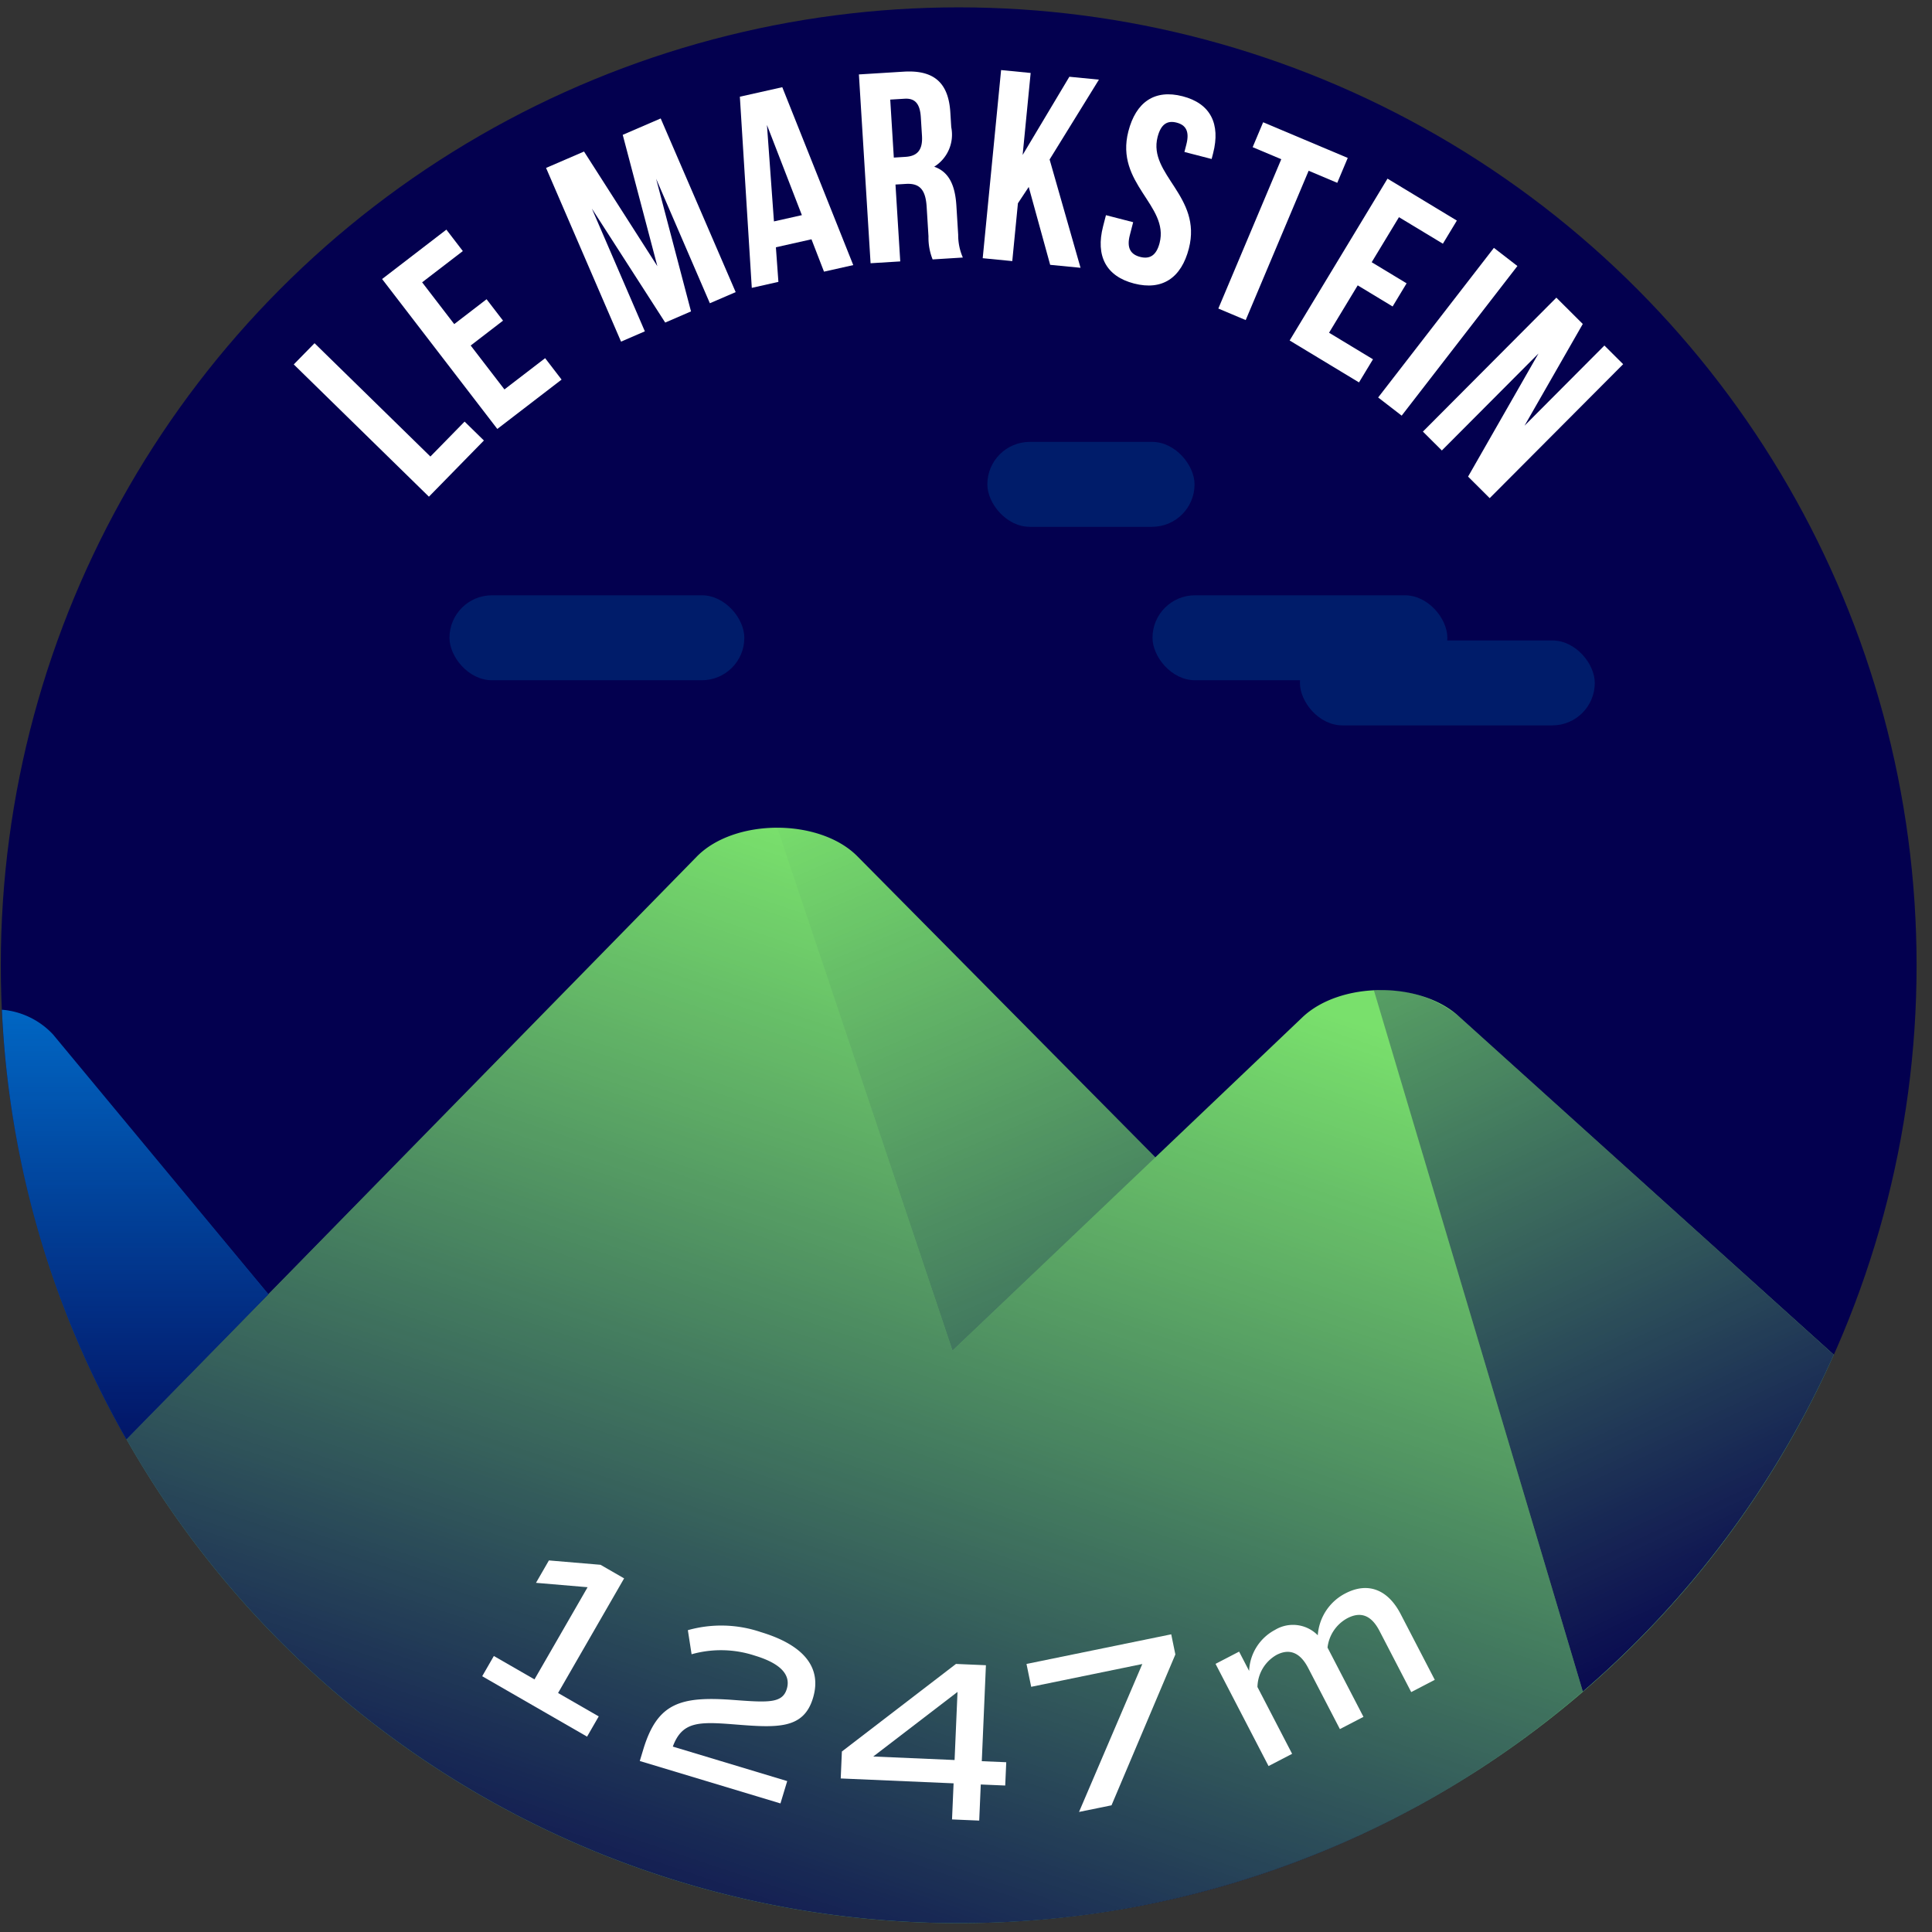 <svg xmlns="http://www.w3.org/2000/svg" xmlns:xlink="http://www.w3.org/1999/xlink" viewBox="0 0 120 120"><rect x="0" y="0" width="120" height="120" fill="#333333" stroke="none"/><defs><style>.cls-1{fill:#03004f;}.cls-2{fill:#79e06c;}.cls-3{fill:#0074d3;}.cls-4{opacity:0.8;fill:url(#Dégradé_sans_nom_220);}.cls-5{fill:url(#Dégradé_sans_nom_220-2);}.cls-6{fill:url(#Dégradé_sans_nom_220-3);}.cls-7{fill:url(#Dégradé_sans_nom_220-4);}.cls-8{fill:#001c6a;}.cls-9{fill:#fff;}</style><linearGradient id="Dégradé_sans_nom_220" x1="8.394" y1="88.924" x2="8.394" y2="58.081" gradientUnits="userSpaceOnUse"><stop offset="0" stop-color="#03004f"/><stop offset="1" stop-color="#03004f" stop-opacity="0"/></linearGradient><linearGradient id="Dégradé_sans_nom_220-2" x1="110.043" y1="102.962" x2="81.28" y2="41.911" xlink:href="#Dégradé_sans_nom_220"/><linearGradient id="Dégradé_sans_nom_220-3" x1="42.694" y1="128.133" x2="66.434" y2="57.513" xlink:href="#Dégradé_sans_nom_220"/><linearGradient id="Dégradé_sans_nom_220-4" x1="82.61" y1="117.851" x2="52.642" y2="48.017" xlink:href="#Dégradé_sans_nom_220"/></defs><title>marstein</title><g id="pastille"><circle class="cls-1" cx="59.546" cy="59.954" r="59.497"/></g><g id="blocs_variants" data-name="blocs variants"><path class="cls-2" d="M59.546,119.451A59.496,59.496,0,0,0,113.9,84.146L90.613,63.129c-2.409-2.203-7.38-2.171-9.723.062L71.761,71.885l-18.5-18.691c-2.355-2.378-7.618-2.378-9.972,0L7.852,89.396A59.461,59.461,0,0,0,59.546,119.451Z"/><path class="cls-3" d="M.118,62.717A59.139,59.139,0,0,0,7.852,89.396l8.818-9.008L3.294,64.254A4.876,4.876,0,0,0,.118,62.717Z"/></g><g id="invariants"><path class="cls-4" d="M.119,62.731a59.138,59.138,0,0,0,7.733,26.665l8.818-9.008L3.294,64.254A4.825,4.825,0,0,0,.119,62.731Z"/><path class="cls-5" d="M113.9,84.146,90.613,63.128a7.419,7.419,0,0,0-5.277-1.615L98.312,105.067A59.65,59.65,0,0,0,113.9,84.146Z"/><path class="cls-6" d="M59.546,119.451A59.246,59.246,0,0,0,98.312,105.067L85.34,61.528a6.988,6.988,0,0,0-4.451,1.663L71.761,71.885,59.16,83.89,48.275,51.41a7.093,7.093,0,0,0-4.986,1.784L7.852,89.396A59.461,59.461,0,0,0,59.546,119.451Z"/><path class="cls-7" d="M53.261,53.194a7.097,7.097,0,0,0-4.986-1.784L59.16,83.89,71.762,71.885l-2.605-2.632Z"/><rect class="cls-8" x="80.741" y="39.779" width="18.314" height="5.276" rx="2.638" ry="2.638"/><rect class="cls-8" x="27.918" y="36.975" width="18.314" height="5.276" rx="2.638" ry="2.638"/><rect class="cls-8" x="71.584" y="36.975" width="18.314" height="5.276" rx="2.638" ry="2.638"/><rect class="cls-8" x="61.326" y="27.446" width="12.87" height="5.276" rx="2.638" ry="2.638"/></g><g id="typo"><path class="cls-9" d="M18.246,22.635l1.291-1.318,7.196,7.039,2.124-2.17,1.199,1.174-3.415,3.49Z"/><path class="cls-9" d="M28.213,20.131l2.009-1.545,1.022,1.33-2.009,1.545,2.096,2.727,2.528-1.941,1.022,1.33-3.992,3.066-7.156-9.312,3.992-3.068,1.022,1.332-2.528,1.941Z"/><path class="cls-9" d="M40.83,16.533,38.679,8.375l2.358-1.018,4.657,10.787-1.603.691L40.752,11.1l2.168,8.242-1.603.693-4.557-7.084,3.293,7.629-1.479.639L33.917,10.43,36.275,9.412Z"/><path class="cls-9" d="M52.997,16.465l-1.817.408-.778-2.01-2.21.496.156,2.148-1.653.373-.741-11.873L48.589,5.416ZM48.071,13.752l1.735-.389L47.637,7.762Z"/><path class="cls-9" d="M57.927,16.113a3.628,3.628,0,0,1-.257-1.432l-.114-1.842c-.067-1.09-.461-1.469-1.299-1.416l-.637.039.296,4.775-1.843.113L53.348,4.623l2.781-.172c1.91-.117,2.786.719,2.898,2.529l.057.92a2.345,2.345,0,0,1-1.059,2.455c.945.328,1.302,1.197,1.378,2.42l.112,1.811a3.46,3.46,0,0,0,.289,1.41ZM55.294,6.186l.223,3.602.72-.045c.687-.043,1.087-.369,1.029-1.309l-.072-1.156c-.052-.836-.359-1.188-1.013-1.146Z"/><path class="cls-9" d="M63.896,11.613,63.225,12.627l-.351,3.59-1.836-.18L62.18,4.352l1.836.18-.498,5.092,2.902-4.857,1.836.18-3.063,4.959,1.921,6.727-1.886-.184Z"/><path class="cls-9" d="M73.452,5.979c1.739.447,2.365,1.719,1.897,3.539l-.092.357-1.69-.436.121-.471c.209-.812-.036-1.205-.605-1.352s-.973.078-1.183.891c-.602,2.34,2.779,3.678,1.943,6.928-.468,1.82-1.646,2.627-3.401,2.176-1.755-.453-2.397-1.727-1.929-3.547l.18-.699,1.69.436-.209.812c-.209.812.073,1.197.642,1.344s1.001-.055,1.21-.867c.602-2.34-2.779-3.678-1.942-6.928C70.552,6.342,71.713,5.531,73.452,5.979Z"/><path class="cls-9" d="M78.456,7.594l5.255,2.215-.651,1.547-1.778-.75-3.909,9.275-1.7-.717,3.909-9.275-1.777-.748Z"/><path class="cls-9" d="M85.198,16.287l2.168,1.311-.868,1.438-2.168-1.312L82.55,20.666l2.728,1.65L84.41,23.752l-4.308-2.604L86.18,11.096l4.308,2.605-.868,1.436-2.728-1.648Z"/><path class="cls-9" d="M92.789,15.395,94.249,16.523l-7.188,9.293L85.6,24.688Z"/><path class="cls-9" d="M95.559,21.955l-6.003,6.025-1.177-1.172,8.289-8.32,1.641,1.635-3.618,6.318,4.961-4.98,1.165,1.16-8.289,8.32-1.343-1.338Z"/></g><g id="altitude"><path class="cls-9" d="M37.188,106.609l-.724,1.256-6.514-3.752.724-1.256,2.524,1.453,3.299-5.725L33.292,98.312l.802-1.391,3.205.271,1.466.844-4.102,7.119Z"/><path class="cls-9" d="M41.79,108.484l7.105,2.143-.419,1.387-8.738-2.635.214-.707c.882-2.926,2.328-3.338,5.694-3.078,2.105.158,2.956.193,3.223-.691.267-.885-.396-1.59-1.989-2.07a6.733,6.733,0,0,0-3.924-.084l-.232-1.496a7.639,7.639,0,0,1,4.537.121c2.586.779,3.822,2.146,3.235,4.094-.591,1.959-2.236,1.85-4.918,1.635C43.373,106.928,42.361,106.934,41.79,108.484Z"/><path class="cls-9" d="M62.436,110.902l-1.519-.064-.096,2.242-1.689-.072.097-2.242-7.01-.303.072-1.674,7.087-5.439,1.859.08-.256,5.961,1.519.064Zm-3.145-1.584.182-4.23-5.233,4.012Z"/><path class="cls-9" d="M72.747,101.51l.257,1.252-3.966,9.369-2.018.412,3.931-9.188-6.902,1.416-.291-1.42Z"/><path class="cls-9" d="M86.996,100.25l2.121,4.088-1.464.76-1.97-3.799c-.498-.959-1.15-1.229-1.996-.789a2.383,2.383,0,0,0-1.232,1.824l2.232,4.303-1.464.76-1.971-3.799c-.497-.959-1.162-1.223-1.958-.811a2.34,2.34,0,0,0-1.191,1.996l2.153,4.15-1.464.76-3.292-6.348,1.463-.76.622,1.199a3.024,3.024,0,0,1,1.609-2.549,2.156,2.156,0,0,1,2.656.336,3.169,3.169,0,0,1,1.723-2.607C84.976,98.238,86.21,98.736,86.996,100.25Z"/></g></svg>